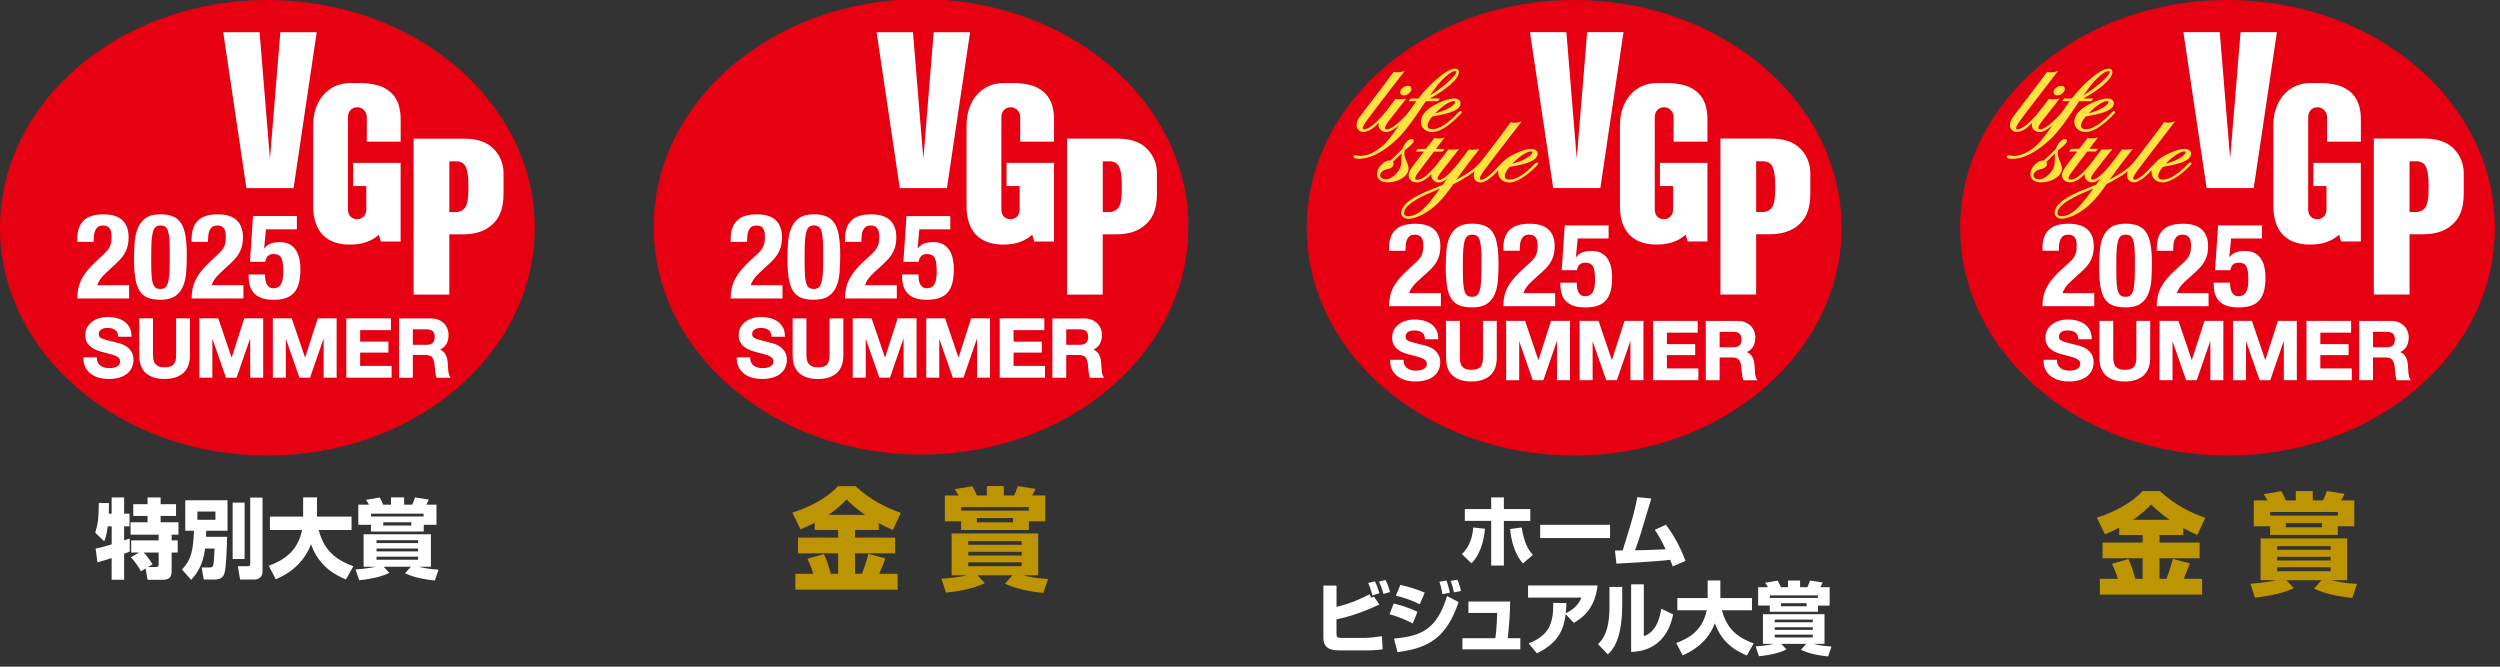<svg xmlns="http://www.w3.org/2000/svg" fill="none" viewBox="0 0 240 64" height="64" width="240">
<rect x="0" y="0" width="240" height="64" fill="#333333" stroke="none"/>
<g clip-path="url(#clip0_1124_760)">
<path fill="white" d="M9.182 52.666C9.588 52.592 10.39 52.357 10.722 52.26V50.529H10.346C10.255 51.328 10.098 51.737 10.004 51.962L9.139 51.136C9.37 50.422 9.481 49.872 9.487 48.276L10.46 48.299C10.46 48.641 10.46 48.99 10.443 49.312H10.718V47.756H11.916V49.312H12.432V50.526H11.916V51.874C11.999 51.851 12.405 51.717 12.456 51.7V52.947C12.338 52.998 12.274 53.031 11.916 53.162V55.657H10.718V53.571C10.336 53.695 9.679 53.903 9.353 53.98L9.179 52.666H9.182ZM13.358 53.041H12.593V51.878H15.229V51.328H12.536V50.137H14.166V49.53H12.794V48.4H14.166V47.759H15.42V48.4H16.899V49.53H15.42V50.137H17.134V51.328H16.477V51.878H17.06V53.041H16.477V54.648C16.477 55.221 16.443 55.661 15.605 55.661H14.166L13.985 54.571L13.529 54.846C13.361 54.504 12.898 53.823 12.563 53.498L13.361 53.041H13.358ZM14.213 54.43H14.988C15.229 54.43 15.229 54.279 15.229 54.121V53.041H13.79C14.133 53.407 14.391 53.749 14.639 54.182L14.216 54.43H14.213Z"></path>
<path fill="white" d="M19.689 52.659C19.491 54.33 18.807 55.161 18.351 55.661L17.469 54.678C18.317 53.779 18.559 52.924 18.616 50.952H17.784V48.024H21.842V50.952H19.796C19.79 51.251 19.79 51.345 19.779 51.536H21.802C21.785 52.327 21.728 54.504 21.544 55.037C21.47 55.245 21.336 55.638 20.571 55.638H19.565L19.357 54.474H20.065C20.313 54.474 20.39 54.457 20.447 54.323C20.547 54.091 20.588 52.991 20.598 52.659H19.692H19.689ZM18.951 49.108V49.899H20.682V49.108H18.951ZM22.335 48.249H23.482V53.662H22.335V48.249ZM24.022 47.77H25.203V54.846C25.203 55.604 24.555 55.638 24.421 55.638H23.049L22.835 54.356H23.774C24.005 54.356 24.022 54.299 24.022 54.031V47.77Z"></path>
<path fill="white" d="M25.797 54.312C27.162 53.812 28.567 52.991 29 50.878H25.914V49.596H29.1V47.752H30.432V49.596H33.749V50.878H30.596C31.113 52.883 32.266 53.745 33.923 54.362L33.209 55.627C32.193 55.211 30.613 54.389 29.858 52.243C29.027 54.429 27.273 55.261 26.474 55.61L25.8 54.312H25.797Z"></path>
<path fill="white" d="M34.14 54.671C35.331 54.58 35.911 54.439 36.045 54.406H34.905V51.287H41.367V54.406H40.221C40.844 54.574 41.344 54.631 42.099 54.688L41.75 55.727C40.063 55.56 39.255 55.204 38.889 55.036L39.446 54.406H36.833L37.373 54.996C36.35 55.519 34.804 55.67 34.479 55.704L34.137 54.674L34.14 54.671ZM35.612 50.378H34.398V48.45H35.421C35.354 48.315 35.331 48.275 35.139 47.983L36.454 47.759C36.562 47.95 36.686 48.191 36.786 48.45H37.534V47.752H38.798V48.45H39.563C39.614 48.349 39.704 48.185 39.845 47.752L41.166 47.96C41.116 48.084 41.076 48.175 40.918 48.45H41.901V50.378H40.677V51.025H35.612V50.378ZM40.666 49.58V49.315H35.619V49.58H40.666ZM36.146 51.86V52.135H40.137V51.86H36.146ZM36.146 52.658V52.934H40.137V52.658H36.146ZM36.146 53.44V53.732H40.137V53.44H36.146ZM36.793 50.136V50.452H39.486V50.136H36.793Z"></path>
<path fill="#E60012" d="M51.336 21.863C51.336 33.94 39.843 43.73 25.666 43.73C11.49 43.73 0 33.94 0 21.863C0 9.786 11.493 0 25.666 0C39.84 0 51.336 9.793 51.336 21.863Z"></path>
<path fill="white" d="M43.138 20.355V15.489H43.872C44.131 15.489 44.476 15.613 44.657 15.921C44.862 16.27 44.969 16.823 44.969 17.923C44.969 19.211 44.852 19.748 44.536 20.063C44.312 20.285 43.99 20.358 43.799 20.358H43.138V20.355ZM46.78 21.914C47.85 21.24 48.34 20.217 48.34 18.587V16.625C48.34 15.213 47.474 13.916 46.062 13.507C45.697 13.399 45.234 13.309 44.547 13.309H39.707V28.283H43.135V22.498H44.446C45.452 22.498 46.223 22.27 46.777 21.921L46.78 21.914Z"></path>
<path fill="white" d="M26.915 3.09L25.915 15.234L24.919 3.09H21.428L23.655 18.061H28.182L30.406 3.09H26.915Z"></path>
<path fill="white" d="M34.288 10.292C34.788 10.292 35.214 10.698 35.214 11.231V13.599H38.464V11.55C38.464 10.597 38.343 9.078 36.676 8.33C36.297 8.159 35.486 7.975 34.66 7.975H33.617C31.488 7.975 30.062 9.692 30.062 12.009V19.773C30.062 22.215 31.327 23.375 33.292 23.473C33.393 23.476 33.597 23.473 33.708 23.473C34.731 23.473 35.66 23.177 36.374 22.527L36.566 23.184H38.46V15.638H33.903V17.862H35.164V20.119C35.164 20.722 34.744 21.044 34.288 21.044C33.795 21.044 33.406 20.722 33.406 20.119V11.231C33.406 10.698 33.768 10.299 34.288 10.299V10.292Z"></path>
<path fill="white" d="M7.418 28.652C7.418 28.293 7.455 27.961 7.525 27.649C7.596 27.337 7.706 27.042 7.857 26.761C8.008 26.479 8.193 26.204 8.417 25.932C8.642 25.664 8.904 25.389 9.199 25.117L9.86 24.5C10.041 24.339 10.188 24.192 10.299 24.054C10.409 23.916 10.493 23.779 10.557 23.645C10.617 23.507 10.658 23.36 10.678 23.199C10.698 23.038 10.705 22.857 10.705 22.652C10.705 21.981 10.44 21.649 9.906 21.649C9.702 21.649 9.541 21.69 9.42 21.773C9.303 21.857 9.212 21.971 9.145 22.116C9.081 22.26 9.038 22.427 9.021 22.619C9.004 22.81 8.994 23.011 8.994 23.222H7.421V22.914C7.421 22.159 7.623 21.582 8.025 21.18C8.427 20.777 9.065 20.576 9.93 20.576C10.752 20.576 11.359 20.767 11.754 21.146C12.15 21.525 12.348 22.072 12.348 22.776C12.348 23.035 12.325 23.276 12.281 23.501C12.234 23.725 12.164 23.94 12.063 24.145C11.966 24.349 11.835 24.55 11.674 24.745C11.513 24.939 11.322 25.137 11.094 25.345L10.181 26.19C9.937 26.412 9.749 26.626 9.611 26.834C9.474 27.042 9.387 27.223 9.35 27.378H12.395V28.655H7.421L7.418 28.652Z"></path>
<path fill="white" d="M12.926 23.265C12.963 22.749 13.067 22.289 13.235 21.89C13.402 21.491 13.654 21.173 13.993 20.931C14.331 20.693 14.801 20.572 15.401 20.572C15.894 20.572 16.303 20.643 16.629 20.784C16.951 20.924 17.209 21.149 17.404 21.461C17.598 21.773 17.735 22.179 17.813 22.675C17.893 23.175 17.933 23.779 17.933 24.496C17.933 25.06 17.913 25.6 17.876 26.116C17.84 26.633 17.735 27.092 17.568 27.491C17.4 27.89 17.149 28.206 16.81 28.433C16.471 28.662 16.002 28.776 15.401 28.776C14.915 28.776 14.509 28.712 14.181 28.581C13.855 28.45 13.594 28.232 13.399 27.92C13.204 27.608 13.067 27.203 12.99 26.706C12.909 26.207 12.869 25.603 12.869 24.885C12.869 24.322 12.889 23.782 12.926 23.265ZM14.553 26.488C14.58 26.81 14.627 27.065 14.697 27.253C14.767 27.441 14.858 27.568 14.972 27.635C15.086 27.702 15.23 27.739 15.405 27.739C15.579 27.739 15.737 27.696 15.851 27.608C15.965 27.521 16.055 27.374 16.119 27.163C16.183 26.954 16.23 26.673 16.256 26.324C16.283 25.975 16.297 25.543 16.297 25.023V24.144C16.297 23.634 16.283 23.218 16.256 22.896C16.23 22.575 16.183 22.32 16.116 22.132C16.049 21.947 15.955 21.82 15.841 21.749C15.727 21.679 15.582 21.645 15.408 21.645C15.234 21.645 15.076 21.689 14.962 21.776C14.848 21.863 14.757 22.011 14.694 22.222C14.63 22.43 14.583 22.712 14.556 23.061C14.529 23.41 14.516 23.846 14.516 24.362V25.241C14.516 25.75 14.529 26.166 14.556 26.488H14.553Z"></path>
<path fill="white" d="M18.393 28.652C18.393 28.293 18.43 27.961 18.5 27.649C18.57 27.337 18.681 27.042 18.832 26.761C18.983 26.479 19.167 26.204 19.392 25.932C19.617 25.664 19.878 25.389 20.173 25.117L20.834 24.5C21.015 24.339 21.163 24.192 21.273 24.054C21.384 23.916 21.468 23.779 21.532 23.645C21.592 23.507 21.632 23.36 21.652 23.199C21.673 23.038 21.679 22.857 21.679 22.652C21.679 21.981 21.414 21.649 20.881 21.649C20.677 21.649 20.515 21.69 20.395 21.773C20.277 21.857 20.187 21.971 20.12 22.116C20.056 22.26 20.012 22.427 19.996 22.619C19.976 22.81 19.969 23.011 19.969 23.222H18.396V22.914C18.396 22.159 18.597 21.582 19 21.18C19.402 20.777 20.039 20.576 20.905 20.576C21.726 20.576 22.333 20.767 22.729 21.146C23.125 21.525 23.323 22.072 23.323 22.776C23.323 23.035 23.299 23.276 23.256 23.501C23.209 23.725 23.138 23.94 23.038 24.145C22.937 24.349 22.809 24.55 22.648 24.745C22.488 24.939 22.296 25.137 22.068 25.345L21.156 26.19C20.911 26.412 20.724 26.626 20.586 26.834C20.448 27.042 20.361 27.223 20.324 27.378H23.37V28.655H18.396L18.393 28.652Z"></path>
<path fill="white" d="M25.529 22.011L25.358 23.849H25.382C25.533 23.637 25.73 23.483 25.975 23.386C26.217 23.292 26.515 23.245 26.864 23.245C27.253 23.245 27.572 23.319 27.83 23.466C28.085 23.614 28.286 23.812 28.434 24.053C28.581 24.295 28.685 24.573 28.749 24.882C28.809 25.19 28.84 25.502 28.84 25.824C28.84 26.273 28.803 26.679 28.725 27.045C28.648 27.41 28.514 27.722 28.32 27.987C28.125 28.249 27.86 28.447 27.528 28.581C27.193 28.715 26.767 28.779 26.25 28.779C25.734 28.779 25.328 28.712 25.013 28.574C24.698 28.437 24.456 28.256 24.288 28.031C24.121 27.806 24.01 27.565 23.953 27.3C23.896 27.038 23.869 26.793 23.869 26.565V26.347H25.442C25.442 26.485 25.449 26.629 25.465 26.78C25.479 26.931 25.516 27.075 25.573 27.209C25.63 27.343 25.71 27.454 25.818 27.541C25.925 27.628 26.066 27.672 26.24 27.672C26.582 27.672 26.827 27.541 26.975 27.28C27.122 27.018 27.196 26.622 27.196 26.099C27.196 25.764 27.179 25.485 27.149 25.267C27.119 25.046 27.069 24.872 26.995 24.744C26.921 24.613 26.827 24.523 26.703 24.469C26.582 24.415 26.428 24.389 26.247 24.389C26.012 24.389 25.831 24.456 25.704 24.587C25.58 24.721 25.499 24.902 25.469 25.13H23.997L24.292 20.736H28.501V22.014H25.523L25.529 22.011Z"></path>
<path fill="white" d="M12.125 33.253C11.937 33.133 11.749 33.042 11.558 32.985C11.37 32.931 11.223 32.891 11.122 32.871C10.773 32.784 10.488 32.71 10.27 32.653C10.056 32.596 9.888 32.539 9.767 32.482C9.653 32.428 9.576 32.371 9.539 32.311C9.502 32.251 9.482 32.17 9.482 32.069C9.482 31.959 9.505 31.868 9.552 31.798C9.599 31.724 9.663 31.664 9.74 31.617C9.817 31.566 9.901 31.533 9.995 31.513C10.24 31.462 10.488 31.479 10.693 31.519C10.813 31.543 10.924 31.586 11.018 31.647C11.109 31.704 11.186 31.788 11.239 31.888C11.296 31.992 11.33 32.123 11.34 32.284V32.328H12.628V32.281C12.628 31.949 12.564 31.664 12.437 31.432C12.309 31.201 12.138 31.006 11.924 30.855C11.712 30.708 11.464 30.597 11.189 30.53C10.683 30.406 10.119 30.386 9.569 30.533C9.314 30.604 9.083 30.711 8.878 30.855C8.674 31 8.509 31.184 8.382 31.399C8.255 31.617 8.191 31.878 8.191 32.17C8.191 32.435 8.241 32.66 8.342 32.847C8.442 33.032 8.573 33.19 8.734 33.314C8.895 33.438 9.076 33.538 9.281 33.615C9.479 33.693 9.687 33.756 9.898 33.81C10.102 33.867 10.304 33.921 10.505 33.968C10.699 34.015 10.877 34.068 11.031 34.132C11.182 34.192 11.303 34.266 11.397 34.357C11.484 34.444 11.528 34.551 11.528 34.692C11.528 34.823 11.494 34.93 11.427 35.011C11.357 35.098 11.273 35.165 11.169 35.212C11.065 35.262 10.951 35.296 10.83 35.312C10.532 35.356 10.274 35.346 10.025 35.282C9.881 35.245 9.75 35.185 9.646 35.108C9.542 35.031 9.455 34.93 9.391 34.806C9.328 34.682 9.294 34.528 9.294 34.35V34.303H8.006V34.35C8 34.702 8.067 35.011 8.201 35.266C8.335 35.524 8.516 35.735 8.744 35.903C8.969 36.067 9.234 36.191 9.529 36.268C9.821 36.345 10.129 36.382 10.438 36.382C10.823 36.382 11.166 36.335 11.461 36.248C11.756 36.158 12.007 36.03 12.205 35.866C12.406 35.702 12.561 35.507 12.661 35.279C12.762 35.054 12.816 34.806 12.816 34.544C12.816 34.222 12.745 33.954 12.608 33.746C12.47 33.542 12.306 33.374 12.118 33.25L12.125 33.253Z"></path>
<path fill="white" d="M16.91 34.091C16.91 34.496 16.83 34.795 16.672 34.983C16.514 35.167 16.219 35.261 15.797 35.261C15.555 35.261 15.357 35.228 15.216 35.16C15.076 35.093 14.965 35.006 14.884 34.899C14.807 34.792 14.754 34.667 14.73 34.53C14.703 34.386 14.69 34.238 14.69 34.091V30.562H13.365V34.091C13.365 34.865 13.58 35.446 14.006 35.821C14.428 36.194 15.032 36.381 15.797 36.381C16.561 36.381 17.155 36.19 17.584 35.818C18.017 35.442 18.235 34.862 18.235 34.091V30.562H16.907V34.091H16.91Z"></path>
<path fill="white" d="M22.238 34.332L20.963 30.596L20.953 30.562H19.139V36.257H20.386V32.514L21.694 36.257H22.71L24.018 32.481V36.257H25.266V30.562H23.448L22.238 34.332Z"></path>
<path fill="white" d="M29.289 34.332L28.018 30.596L28.008 30.562H26.193V36.257H27.441V32.518L28.746 36.257H29.765L31.07 32.481V36.257H32.317V30.562H30.503L29.289 34.332Z"></path>
<path fill="white" d="M34.574 33.849H37.287V32.796H34.574V31.693H37.529V30.562H33.246V36.257H37.593V35.127H34.574V33.849Z"></path>
<path fill="white" d="M43.213 36.181C43.16 36.107 43.119 36.016 43.093 35.912C43.066 35.802 43.042 35.684 43.032 35.563C43.019 35.44 43.009 35.315 43.005 35.198C42.999 35.077 42.995 34.973 42.989 34.883C42.978 34.742 42.958 34.598 42.928 34.453C42.898 34.309 42.851 34.175 42.787 34.051C42.724 33.93 42.636 33.823 42.532 33.732C42.452 33.662 42.351 33.605 42.241 33.561C42.516 33.434 42.717 33.256 42.848 33.035C42.989 32.787 43.062 32.492 43.062 32.156C43.062 31.938 43.022 31.73 42.945 31.539C42.868 31.348 42.754 31.177 42.606 31.033C42.459 30.888 42.278 30.771 42.073 30.691C41.868 30.607 41.634 30.566 41.375 30.566H38.307V36.261H39.631V34.075H40.815C41.11 34.075 41.322 34.138 41.449 34.266C41.577 34.393 41.66 34.601 41.701 34.883C41.731 35.104 41.754 35.342 41.771 35.584C41.788 35.835 41.831 36.053 41.898 36.234L41.912 36.264H43.27L43.213 36.187V36.181ZM39.631 31.616H40.933C41.201 31.616 41.406 31.673 41.536 31.787C41.667 31.901 41.731 32.086 41.731 32.344C41.731 32.602 41.664 32.803 41.536 32.921C41.406 33.038 41.201 33.099 40.933 33.099H39.631V31.616Z"></path>
</g>
<g clip-path="url(#clip1_1124_760)">
<path fill="#BD9401" d="M78.214 50.186C77.745 50.421 77.359 50.602 76.846 50.817L76.064 49.214C77.614 48.731 79.391 47.845 80.451 46.668H82.118C83.681 48.1 85.251 48.808 86.481 49.234L85.71 50.88C85.304 50.699 84.855 50.495 84.362 50.216V50.88H82.085V51.608H85.935V53.117H82.085V55.086H82.749C83.091 54.187 83.272 53.536 83.369 53.171L84.996 53.61C84.868 53.962 84.751 54.294 84.409 55.086H86.173V56.605H76.353V55.086H78.073C77.933 54.616 77.829 54.315 77.517 53.641L79.09 53.191C79.475 53.983 79.7 54.871 79.764 55.086H80.458V53.117H76.608V51.608H80.458V50.88H78.211V50.186H78.214ZM83.047 49.425C82.182 48.838 81.591 48.271 81.273 47.949C80.857 48.389 80.331 48.902 79.529 49.425H83.047Z"></path>
<path fill="#BD9401" d="M90.375 55.565C91.904 55.448 92.652 55.267 92.823 55.223H91.358V51.212H99.668V55.223H98.193C98.994 55.438 99.638 55.511 100.611 55.585L100.161 56.923C97.991 56.709 96.952 56.249 96.482 56.035L97.2 55.223H93.843L94.537 55.981C93.222 56.655 91.234 56.846 90.814 56.89L90.375 55.565ZM92.266 50.045H90.704V47.563H92.018C91.934 47.392 91.901 47.338 91.656 46.962L93.347 46.674C93.487 46.919 93.645 47.231 93.776 47.563H94.738V46.664H96.365V47.563H97.347C97.411 47.435 97.529 47.221 97.71 46.664L99.41 46.932C99.346 47.093 99.293 47.211 99.088 47.563H100.349V50.045H98.776V50.88H92.263V50.045H92.266ZM98.769 49.018V48.676H92.277V49.018H98.769ZM92.951 51.95V52.302H98.085V51.95H92.951ZM92.951 52.976V53.328H98.085V52.976H92.951ZM92.951 53.982V54.358H98.085V53.982H92.951ZM93.786 49.736V50.142H97.25V49.736H93.786Z"></path>
<path fill="#E60012" d="M114.088 21.775C114.088 33.849 102.595 43.639 88.418 43.639C74.242 43.639 62.752 33.849 62.752 21.775C62.752 9.702 74.245 -0.088 88.418 -0.088C102.592 -0.088 114.088 9.702 114.088 21.775Z"></path>
<path fill="white" d="M105.865 20.353V15.487H106.599C106.857 15.487 107.203 15.611 107.384 15.919C107.588 16.268 107.696 16.821 107.696 17.921C107.696 19.209 107.578 19.746 107.263 20.061C107.038 20.282 106.716 20.356 106.525 20.356H105.865V20.353ZM109.507 21.913C110.577 21.238 111.066 20.215 111.066 18.585V16.623C111.066 15.212 110.201 13.914 108.789 13.505C108.423 13.397 107.961 13.307 107.273 13.307H102.434V28.281H105.861V22.496H107.172C108.179 22.496 108.95 22.268 109.503 21.919L109.507 21.913Z"></path>
<path fill="white" d="M89.639 3.088L88.64 15.232L87.644 3.088H84.152L86.379 18.059H90.907L93.13 3.088H89.639Z"></path>
<path fill="white" d="M97.013 10.292C97.513 10.292 97.939 10.698 97.939 11.231V13.599H101.188V11.55C101.188 10.597 101.068 9.078 99.401 8.33C99.022 8.159 98.21 7.975 97.385 7.975H96.342C94.213 7.975 92.787 9.692 92.787 12.009V19.773C92.787 22.215 94.052 23.375 96.017 23.473C96.117 23.476 96.322 23.473 96.433 23.473C97.456 23.473 98.385 23.177 99.099 22.527L99.29 23.184H101.185V15.638H96.627V17.862H97.888V20.119C97.888 20.722 97.469 21.044 97.013 21.044C96.52 21.044 96.131 20.722 96.131 20.119V11.231C96.131 10.698 96.493 10.299 97.013 10.299V10.292Z"></path>
<path fill="white" d="M70.143 28.652C70.143 28.293 70.18 27.961 70.25 27.649C70.32 27.337 70.431 27.042 70.582 26.761C70.733 26.479 70.917 26.204 71.142 25.932C71.367 25.664 71.628 25.389 71.923 25.117L72.584 24.5C72.765 24.339 72.913 24.192 73.023 24.054C73.134 23.916 73.218 23.779 73.282 23.645C73.342 23.507 73.382 23.36 73.403 23.199C73.423 23.038 73.429 22.857 73.429 22.652C73.429 21.981 73.164 21.649 72.631 21.649C72.427 21.649 72.266 21.69 72.145 21.773C72.027 21.857 71.937 21.971 71.87 22.116C71.806 22.26 71.763 22.427 71.746 22.619C71.729 22.81 71.719 23.011 71.719 23.222H70.146V22.914C70.146 22.159 70.347 21.582 70.75 21.18C71.152 20.777 71.789 20.576 72.655 20.576C73.476 20.576 74.083 20.767 74.479 21.146C74.875 21.525 75.073 22.072 75.073 22.776C75.073 23.035 75.049 23.276 75.006 23.501C74.959 23.725 74.888 23.94 74.788 24.145C74.69 24.349 74.559 24.55 74.398 24.745C74.238 24.939 74.046 25.137 73.818 25.345L72.906 26.19C72.661 26.412 72.474 26.626 72.336 26.834C72.198 27.042 72.111 27.223 72.074 27.378H75.12V28.655H70.146L70.143 28.652Z"></path>
<path fill="white" d="M75.653 23.265C75.69 22.749 75.794 22.289 75.961 21.89C76.129 21.491 76.38 21.173 76.719 20.931C77.058 20.693 77.528 20.572 78.128 20.572C78.621 20.572 79.03 20.643 79.355 20.784C79.677 20.924 79.936 21.149 80.13 21.461C80.325 21.773 80.462 22.179 80.539 22.675C80.62 23.175 80.66 23.779 80.66 24.496C80.66 25.06 80.64 25.6 80.603 26.116C80.566 26.633 80.462 27.092 80.294 27.491C80.127 27.89 79.875 28.206 79.536 28.433C79.198 28.662 78.728 28.776 78.128 28.776C77.641 28.776 77.236 28.712 76.907 28.581C76.582 28.45 76.32 28.232 76.126 27.92C75.931 27.608 75.794 27.203 75.716 26.706C75.636 26.21 75.596 25.603 75.596 24.885C75.596 24.322 75.616 23.782 75.653 23.265ZM77.279 26.488C77.306 26.81 77.353 27.065 77.424 27.253C77.491 27.441 77.585 27.568 77.698 27.635C77.813 27.702 77.957 27.739 78.131 27.739C78.306 27.739 78.463 27.696 78.577 27.608C78.691 27.521 78.782 27.374 78.846 27.163C78.909 26.954 78.956 26.673 78.983 26.324C79.01 25.975 79.023 25.543 79.023 25.023V24.144C79.023 23.634 79.01 23.218 78.983 22.893C78.956 22.571 78.909 22.316 78.842 22.128C78.775 21.941 78.681 21.813 78.567 21.746C78.453 21.679 78.309 21.642 78.135 21.642C77.96 21.642 77.802 21.686 77.689 21.773C77.574 21.86 77.484 22.008 77.42 22.219C77.356 22.427 77.309 22.709 77.283 23.057C77.256 23.406 77.242 23.842 77.242 24.359V25.237C77.242 25.747 77.256 26.163 77.283 26.488H77.279Z"></path>
<path fill="white" d="M81.117 28.652C81.117 28.293 81.154 27.961 81.225 27.649C81.295 27.337 81.406 27.042 81.556 26.761C81.707 26.479 81.892 26.204 82.117 25.932C82.341 25.664 82.603 25.389 82.898 25.117L83.559 24.5C83.74 24.339 83.887 24.192 83.998 24.054C84.109 23.916 84.193 23.779 84.256 23.645C84.317 23.507 84.357 23.36 84.377 23.199C84.397 23.038 84.404 22.857 84.404 22.652C84.404 21.981 84.139 21.649 83.606 21.649C83.401 21.649 83.24 21.69 83.119 21.773C83.002 21.857 82.912 21.971 82.844 22.116C82.781 22.26 82.737 22.427 82.72 22.619C82.7 22.81 82.694 23.011 82.694 23.222H81.121V22.914C81.121 22.159 81.322 21.582 81.724 21.18C82.127 20.777 82.764 20.576 83.629 20.576C84.451 20.576 85.058 20.767 85.454 21.146C85.849 21.525 86.047 22.072 86.047 22.776C86.047 23.035 86.024 23.276 85.98 23.501C85.933 23.725 85.863 23.94 85.762 24.145C85.662 24.349 85.534 24.55 85.373 24.745C85.212 24.939 85.021 25.137 84.793 25.345L83.881 26.19C83.636 26.412 83.448 26.626 83.311 26.834C83.173 27.042 83.086 27.223 83.049 27.378H86.094V28.655H81.121L81.117 28.652Z"></path>
<path fill="white" d="M88.258 22.011L88.087 23.849H88.11C88.261 23.638 88.459 23.484 88.704 23.386C88.945 23.293 89.244 23.242 89.593 23.242C89.982 23.242 90.3 23.316 90.558 23.463C90.813 23.611 91.015 23.809 91.162 24.05C91.31 24.295 91.414 24.57 91.477 24.879C91.538 25.187 91.568 25.499 91.568 25.821C91.568 26.271 91.531 26.676 91.454 27.042C91.377 27.408 91.243 27.72 91.048 27.984C90.854 28.246 90.589 28.444 90.257 28.578C89.921 28.712 89.495 28.779 88.979 28.779C88.462 28.779 88.057 28.712 87.741 28.575C87.426 28.437 87.185 28.256 87.017 28.031C86.849 27.807 86.739 27.565 86.681 27.3C86.624 27.039 86.598 26.794 86.598 26.566V26.348H88.171C88.171 26.485 88.177 26.63 88.194 26.78C88.207 26.931 88.244 27.076 88.301 27.21C88.358 27.344 88.439 27.454 88.546 27.542C88.653 27.629 88.794 27.672 88.969 27.672C89.311 27.672 89.556 27.542 89.703 27.28C89.851 27.018 89.925 26.623 89.925 26.1C89.925 25.764 89.908 25.486 89.878 25.268C89.847 25.05 89.797 24.872 89.723 24.745C89.65 24.614 89.556 24.523 89.432 24.47C89.311 24.416 89.157 24.389 88.975 24.389C88.741 24.389 88.56 24.456 88.432 24.59C88.308 24.724 88.228 24.906 88.197 25.134H86.725L87.02 20.74H91.229V22.018H88.251L88.258 22.011Z"></path>
<path fill="white" d="M74.851 33.253C74.663 33.133 74.475 33.042 74.284 32.985C74.096 32.931 73.949 32.891 73.848 32.871C73.499 32.784 73.214 32.71 72.996 32.653C72.781 32.596 72.614 32.539 72.493 32.482C72.379 32.428 72.302 32.371 72.265 32.311C72.228 32.251 72.208 32.17 72.208 32.069C72.208 31.959 72.231 31.868 72.278 31.798C72.325 31.724 72.389 31.664 72.463 31.617C72.54 31.566 72.624 31.533 72.718 31.513C72.963 31.462 73.211 31.479 73.415 31.519C73.536 31.543 73.647 31.586 73.741 31.647C73.831 31.704 73.908 31.788 73.962 31.888C74.019 31.992 74.053 32.123 74.063 32.284V32.328H75.35V32.281C75.35 31.949 75.287 31.664 75.159 31.432C75.035 31.201 74.861 31.006 74.646 30.855C74.435 30.708 74.187 30.597 73.912 30.53C73.405 30.406 72.842 30.386 72.292 30.533C72.037 30.604 71.805 30.711 71.601 30.855C71.396 31 71.232 31.184 71.105 31.399C70.977 31.617 70.913 31.878 70.913 32.17C70.913 32.432 70.964 32.66 71.064 32.847C71.165 33.032 71.296 33.19 71.457 33.314C71.618 33.438 71.799 33.538 72.003 33.615C72.205 33.693 72.409 33.756 72.621 33.81C72.825 33.867 73.03 33.921 73.228 33.968C73.422 34.015 73.6 34.068 73.754 34.132C73.905 34.192 74.026 34.266 74.12 34.357C74.207 34.444 74.25 34.551 74.25 34.692C74.25 34.823 74.217 34.93 74.15 35.011C74.083 35.094 73.996 35.165 73.892 35.212C73.788 35.262 73.674 35.296 73.553 35.312C73.254 35.356 72.996 35.346 72.748 35.282C72.604 35.245 72.473 35.185 72.369 35.108C72.265 35.031 72.178 34.93 72.114 34.806C72.05 34.682 72.017 34.528 72.017 34.35V34.303H70.729V34.35C70.722 34.702 70.789 35.011 70.924 35.266C71.058 35.52 71.239 35.735 71.467 35.903C71.692 36.067 71.957 36.191 72.252 36.268C72.543 36.345 72.852 36.382 73.16 36.382C73.546 36.382 73.888 36.335 74.183 36.248C74.478 36.158 74.73 36.03 74.928 35.866C75.129 35.702 75.283 35.507 75.384 35.279C75.485 35.054 75.538 34.806 75.538 34.544C75.538 34.222 75.468 33.954 75.33 33.746C75.193 33.542 75.028 33.374 74.841 33.25L74.851 33.253Z"></path>
<path fill="white" d="M79.637 34.095C79.637 34.5 79.556 34.799 79.399 34.987C79.241 35.171 78.946 35.265 78.527 35.265C78.285 35.265 78.087 35.231 77.946 35.164C77.806 35.097 77.695 35.01 77.614 34.903C77.534 34.795 77.484 34.671 77.457 34.534C77.43 34.39 77.416 34.242 77.416 34.095V30.566H76.092V34.095C76.092 34.869 76.306 35.45 76.732 35.825C77.155 36.197 77.759 36.385 78.523 36.385C79.288 36.385 79.882 36.194 80.311 35.822C80.743 35.446 80.962 34.866 80.962 34.095V30.566H79.633V34.095H79.637Z"></path>
<path fill="white" d="M84.962 34.336L83.678 30.562H81.863V36.257H83.111V32.518L84.419 36.257H85.435L86.743 32.481V36.257H87.991V30.562H86.173L84.962 34.336Z"></path>
<path fill="white" d="M92.016 34.336L90.734 30.562H88.92V36.257H90.168V32.518L91.472 36.257H92.492L93.796 32.481V36.257H95.044V30.562H93.23L92.016 34.336Z"></path>
<path fill="white" d="M97.301 33.849H100.014V32.8H97.301V31.693H100.255V30.562H95.973V36.257H100.319V35.127H97.301V33.849Z"></path>
<path fill="white" d="M105.941 36.185C105.888 36.111 105.847 36.02 105.82 35.916C105.794 35.806 105.77 35.688 105.76 35.568C105.747 35.443 105.737 35.319 105.733 35.202C105.727 35.081 105.723 34.977 105.716 34.887C105.706 34.746 105.686 34.602 105.656 34.457C105.626 34.313 105.579 34.179 105.515 34.055C105.452 33.934 105.364 33.827 105.26 33.736C105.18 33.666 105.083 33.609 104.969 33.565C105.24 33.438 105.445 33.26 105.572 33.039C105.713 32.791 105.787 32.495 105.787 32.16C105.787 31.942 105.747 31.734 105.67 31.543C105.592 31.352 105.478 31.181 105.331 31.037C105.183 30.892 105.005 30.775 104.798 30.694C104.593 30.611 104.358 30.57 104.1 30.57H101.031V36.265H102.359V34.078H103.543C103.838 34.078 104.05 34.142 104.177 34.27C104.305 34.397 104.388 34.605 104.429 34.887C104.459 35.108 104.482 35.346 104.499 35.588C104.516 35.839 104.559 36.057 104.627 36.238L104.637 36.268H105.995L105.938 36.191L105.941 36.185ZM102.359 31.617H103.661C103.929 31.617 104.134 31.674 104.264 31.788C104.395 31.902 104.459 32.086 104.459 32.344C104.459 32.603 104.392 32.804 104.264 32.921C104.134 33.039 103.929 33.099 103.661 33.099H102.359V31.617Z"></path>
</g>
<g clip-path="url(#clip2_1124_760)">
<path fill="#E60012" d="M176.788 21.863C176.788 33.94 165.294 43.73 151.118 43.73C136.941 43.73 125.451 33.94 125.451 21.863C125.451 9.786 136.945 0 151.118 0C165.291 0 176.788 9.79 176.788 21.863Z"></path>
<path fill="white" d="M168.59 20.35V15.484H169.324C169.582 15.484 169.928 15.608 170.109 15.917C170.314 16.265 170.421 16.819 170.421 17.919C170.421 19.203 170.303 19.743 169.988 20.059C169.764 20.28 169.442 20.354 169.25 20.354H168.59V20.35ZM172.232 21.91C173.302 21.236 173.791 20.213 173.791 18.583V16.621C173.791 15.209 172.926 13.911 171.514 13.499C171.149 13.391 170.689 13.301 170.002 13.301H165.162V28.272H168.59V22.487H169.901C170.907 22.487 171.675 22.259 172.232 21.907V21.91Z"></path>
<path fill="white" d="M152.367 3.086L151.368 15.23L150.372 3.086H146.877L149.107 18.057H153.631L155.858 3.086H152.367Z"></path>
<path fill="white" d="M159.739 10.293C160.239 10.293 160.665 10.699 160.665 11.232V13.6H163.915V11.551C163.915 10.599 163.794 9.079 162.127 8.332C161.748 8.16 160.937 7.973 160.112 7.973H159.069C156.939 7.973 155.514 9.69 155.514 12.007V19.771C155.514 22.213 156.778 23.373 158.743 23.471C158.844 23.474 159.049 23.471 159.159 23.471C160.182 23.471 161.111 23.175 161.825 22.525L162.017 23.182H163.912V15.636H159.354V17.86H160.615V20.117C160.615 20.72 160.196 21.042 159.739 21.042C159.246 21.042 158.857 20.72 158.857 20.117V11.229C158.857 10.696 159.22 10.297 159.739 10.297V10.293Z"></path>
<path fill="white" d="M133.348 29.39C133.348 29.041 133.385 28.713 133.455 28.407C133.529 28.102 133.636 27.811 133.787 27.535C133.935 27.26 134.122 26.989 134.347 26.724C134.572 26.459 134.833 26.194 135.129 25.926L135.789 25.322C135.97 25.164 136.118 25.02 136.229 24.886C136.339 24.752 136.423 24.618 136.487 24.483C136.547 24.349 136.587 24.205 136.608 24.047C136.628 23.89 136.634 23.712 136.634 23.511C136.634 22.854 136.369 22.528 135.836 22.528C135.632 22.528 135.471 22.569 135.35 22.652C135.229 22.736 135.142 22.847 135.075 22.988C135.011 23.129 134.968 23.293 134.951 23.481C134.934 23.669 134.924 23.863 134.924 24.074H133.351V23.773C133.351 23.035 133.552 22.468 133.955 22.072C134.357 21.676 134.994 21.479 135.86 21.479C136.681 21.479 137.288 21.666 137.684 22.039C138.08 22.411 138.278 22.944 138.278 23.638C138.278 23.893 138.254 24.128 138.211 24.349C138.164 24.571 138.093 24.779 137.993 24.98C137.892 25.181 137.765 25.376 137.604 25.567C137.443 25.758 137.251 25.953 137.023 26.154L136.111 26.982C135.866 27.2 135.679 27.408 135.541 27.613C135.404 27.817 135.316 27.995 135.279 28.142H138.325V29.393H133.351L133.348 29.39Z"></path>
<path fill="white" d="M138.85 24.11C138.887 23.604 138.991 23.154 139.159 22.762C139.326 22.369 139.578 22.058 139.916 21.823C140.255 21.588 140.725 21.471 141.325 21.471C141.818 21.471 142.227 21.541 142.553 21.679C142.875 21.816 143.133 22.038 143.327 22.343C143.522 22.648 143.659 23.047 143.736 23.533C143.817 24.023 143.857 24.617 143.857 25.317C143.857 25.871 143.837 26.397 143.8 26.904C143.763 27.41 143.659 27.86 143.492 28.252C143.324 28.645 143.072 28.95 142.734 29.174C142.395 29.399 141.925 29.51 141.325 29.51C140.839 29.51 140.433 29.446 140.104 29.319C139.776 29.191 139.517 28.977 139.323 28.671C139.128 28.366 138.991 27.97 138.914 27.481C138.837 26.991 138.793 26.397 138.793 25.697C138.793 25.146 138.813 24.617 138.85 24.11ZM140.477 27.269C140.503 27.585 140.55 27.836 140.617 28.017C140.685 28.198 140.778 28.326 140.892 28.393C141.006 28.46 141.151 28.494 141.325 28.494C141.499 28.494 141.657 28.45 141.771 28.366C141.885 28.279 141.976 28.135 142.039 27.93C142.103 27.726 142.15 27.451 142.177 27.108C142.204 26.766 142.217 26.34 142.217 25.834V24.972C142.217 24.472 142.204 24.063 142.177 23.748C142.15 23.433 142.103 23.181 142.036 23C141.969 22.819 141.875 22.692 141.761 22.624C141.647 22.557 141.503 22.524 141.328 22.524C141.154 22.524 140.996 22.567 140.882 22.651C140.768 22.735 140.678 22.883 140.614 23.087C140.55 23.292 140.503 23.567 140.477 23.909C140.45 24.251 140.436 24.677 140.436 25.183V26.045C140.436 26.545 140.45 26.954 140.477 27.269Z"></path>
<path fill="white" d="M144.32 29.388C144.32 29.039 144.357 28.711 144.428 28.405C144.498 28.1 144.609 27.808 144.76 27.534C144.907 27.259 145.095 26.987 145.32 26.722C145.544 26.457 145.806 26.192 146.101 25.924L146.762 25.32C146.943 25.162 147.091 25.018 147.201 24.884C147.312 24.75 147.396 24.616 147.459 24.482C147.523 24.347 147.56 24.203 147.58 24.046C147.6 23.888 147.607 23.71 147.607 23.509C147.607 22.852 147.342 22.526 146.809 22.526C146.604 22.526 146.443 22.567 146.323 22.65C146.202 22.734 146.115 22.845 146.048 22.986C145.984 23.127 145.94 23.291 145.923 23.479C145.903 23.667 145.897 23.861 145.897 24.072H144.324V23.771C144.324 23.033 144.525 22.466 144.927 22.07C145.33 21.674 145.967 21.477 146.832 21.477C147.654 21.477 148.261 21.664 148.657 22.037C149.053 22.409 149.25 22.942 149.25 23.636C149.25 23.891 149.227 24.126 149.183 24.347C149.136 24.569 149.066 24.777 148.965 24.978C148.868 25.179 148.737 25.374 148.576 25.565C148.415 25.756 148.224 25.951 147.993 26.152L147.08 26.98C146.836 27.198 146.648 27.406 146.51 27.611C146.373 27.815 146.286 27.993 146.249 28.14H149.294V29.392H144.32V29.388Z"></path>
<path fill="white" d="M151.458 22.883L151.287 24.684H151.311C151.462 24.476 151.66 24.325 151.904 24.231C152.149 24.137 152.444 24.09 152.793 24.09C153.182 24.09 153.501 24.164 153.756 24.308C154.011 24.453 154.212 24.647 154.359 24.885C154.507 25.123 154.611 25.395 154.675 25.697C154.735 25.999 154.765 26.307 154.765 26.619C154.765 27.058 154.728 27.457 154.651 27.816C154.574 28.175 154.44 28.48 154.245 28.739C154.051 28.997 153.786 29.188 153.454 29.319C153.119 29.45 152.693 29.513 152.176 29.513C151.66 29.513 151.254 29.446 150.939 29.312C150.623 29.178 150.382 29 150.214 28.782C150.046 28.561 149.936 28.323 149.879 28.068C149.822 27.81 149.795 27.572 149.795 27.347V27.136H151.368C151.368 27.27 151.375 27.41 151.391 27.561C151.405 27.709 151.442 27.85 151.499 27.981C151.556 28.111 151.636 28.219 151.743 28.306C151.851 28.393 151.992 28.433 152.166 28.433C152.508 28.433 152.753 28.306 152.901 28.048C153.048 27.79 153.122 27.404 153.122 26.891C153.122 26.562 153.105 26.29 153.075 26.076C153.045 25.861 152.994 25.687 152.921 25.563C152.847 25.435 152.753 25.348 152.629 25.294C152.508 25.241 152.354 25.217 152.173 25.217C151.938 25.217 151.757 25.281 151.629 25.412C151.502 25.543 151.425 25.72 151.395 25.942H149.922L150.217 21.639H154.427V22.89H151.448L151.458 22.883Z"></path>
<path fill="white" d="M137.575 33.493C137.388 33.373 137.2 33.282 137.009 33.225C136.821 33.172 136.673 33.131 136.573 33.111C136.224 33.024 135.939 32.95 135.721 32.893C135.509 32.836 135.338 32.779 135.218 32.722C135.104 32.669 135.027 32.611 134.99 32.551C134.953 32.491 134.933 32.41 134.933 32.31C134.933 32.199 134.956 32.108 135.003 32.038C135.05 31.964 135.114 31.904 135.187 31.857C135.265 31.806 135.348 31.773 135.442 31.753C135.687 31.703 135.935 31.719 136.14 31.76C136.261 31.783 136.371 31.827 136.465 31.887C136.556 31.944 136.633 32.028 136.69 32.129C136.747 32.233 136.781 32.363 136.791 32.524V32.568H138.078V32.521C138.078 32.189 138.015 31.904 137.887 31.672C137.76 31.441 137.589 31.247 137.374 31.096C137.163 30.948 136.915 30.837 136.64 30.77C136.133 30.646 135.57 30.626 135.02 30.774C134.765 30.844 134.534 30.951 134.329 31.096C134.124 31.24 133.96 31.424 133.833 31.639C133.705 31.857 133.641 32.118 133.641 32.41C133.641 32.672 133.692 32.9 133.792 33.088C133.893 33.272 134.024 33.43 134.185 33.554C134.346 33.678 134.527 33.779 134.728 33.856C134.929 33.933 135.137 33.997 135.345 34.05C135.55 34.107 135.751 34.161 135.952 34.208C136.147 34.255 136.324 34.309 136.479 34.372C136.63 34.432 136.75 34.506 136.844 34.597C136.931 34.684 136.975 34.791 136.975 34.932C136.975 35.063 136.942 35.17 136.874 35.251C136.804 35.338 136.72 35.405 136.616 35.452C136.512 35.502 136.398 35.536 136.277 35.553C135.979 35.596 135.721 35.586 135.473 35.523C135.328 35.486 135.198 35.425 135.094 35.348C134.986 35.271 134.902 35.17 134.839 35.046C134.775 34.922 134.741 34.768 134.741 34.59V34.543H133.454V34.59C133.447 34.942 133.514 35.251 133.648 35.506C133.782 35.761 133.963 35.975 134.191 36.143C134.416 36.307 134.681 36.431 134.976 36.508C135.268 36.586 135.577 36.623 135.885 36.623C136.271 36.623 136.613 36.576 136.908 36.488C137.203 36.398 137.455 36.27 137.653 36.106C137.854 35.942 138.008 35.747 138.109 35.519C138.209 35.294 138.263 35.046 138.263 34.785C138.263 34.463 138.192 34.194 138.055 33.986C137.917 33.782 137.753 33.614 137.565 33.49L137.575 33.493Z"></path>
<path fill="white" d="M142.365 34.333C142.365 34.739 142.285 35.037 142.127 35.225C141.97 35.409 141.674 35.503 141.252 35.503C141.01 35.503 140.816 35.47 140.672 35.403C140.531 35.336 140.42 35.248 140.34 35.141C140.262 35.034 140.209 34.91 140.185 34.772C140.158 34.628 140.145 34.48 140.145 34.333V30.805H138.82V34.333C138.82 35.108 139.035 35.688 139.461 36.063C139.883 36.436 140.487 36.623 141.252 36.623C142.016 36.623 142.61 36.432 143.039 36.06C143.472 35.684 143.69 35.104 143.69 34.333V30.805H142.362V34.333H142.365Z"></path>
<path fill="white" d="M147.689 34.574L146.418 30.835L146.404 30.805H144.59V36.499H145.841V32.757L147.145 36.499H148.162L149.47 32.72V36.499H150.717V30.805H148.903L147.689 34.574Z"></path>
<path fill="white" d="M154.74 34.574L153.469 30.835L153.459 30.805H151.645V36.499H152.892V32.757L154.2 36.499H155.216L156.521 32.72V36.499H157.772V30.805H155.954L154.74 34.574Z"></path>
<path fill="white" d="M160.025 34.091H162.739V33.038H160.025V31.935H162.98V30.805H158.697V36.499H163.044V35.369H160.025V34.091Z"></path>
<path fill="white" d="M168.666 36.421C168.612 36.347 168.572 36.257 168.545 36.153C168.518 36.042 168.495 35.925 168.485 35.804C168.471 35.68 168.461 35.556 168.458 35.438C168.451 35.318 168.448 35.214 168.441 35.123C168.431 34.982 168.411 34.838 168.381 34.694C168.351 34.55 168.304 34.415 168.24 34.291C168.176 34.17 168.089 34.063 167.985 33.973C167.904 33.902 167.804 33.845 167.69 33.802C167.965 33.674 168.166 33.496 168.297 33.275C168.438 33.027 168.512 32.732 168.512 32.396C168.512 32.178 168.471 31.97 168.394 31.779C168.317 31.588 168.203 31.417 168.055 31.273C167.908 31.129 167.727 31.011 167.522 30.931C167.318 30.847 167.083 30.807 166.825 30.807H163.756V36.501H165.084V34.315H166.268C166.563 34.315 166.774 34.378 166.902 34.506C167.029 34.633 167.113 34.841 167.153 35.123C167.183 35.344 167.207 35.582 167.224 35.824C167.24 36.075 167.284 36.293 167.351 36.474L167.365 36.505H168.723L168.666 36.428V36.421ZM165.084 31.853H166.385C166.654 31.853 166.858 31.91 166.989 32.024C167.12 32.138 167.183 32.323 167.183 32.581C167.183 32.839 167.116 33.04 166.989 33.158C166.858 33.275 166.654 33.335 166.385 33.335H165.084V31.853Z"></path>
<path stroke-miterlimit="10" stroke-width="0.07" stroke="#FFE33F" fill="#FFE33F" d="M134.771 9.123C134.932 9.123 135.086 9.062 135.227 8.945C135.371 8.824 135.448 8.694 135.458 8.553C135.465 8.445 135.435 8.268 135.15 8.268C134.992 8.268 134.838 8.328 134.69 8.445C134.539 8.566 134.459 8.694 134.452 8.828C134.445 8.938 134.479 9.123 134.774 9.123H134.771Z"></path>
<path fill="#FFE33F" d="M134.536 12.922C135.023 12.389 135.626 11.58 136.334 10.524L136.881 9.712H138.044L138.246 9.454H137.266C138.021 9.041 138.655 8.619 139.151 8.196C139.741 7.693 140.037 7.277 140.06 6.932C140.067 6.828 140.04 6.747 139.986 6.687C139.926 6.62 139.829 6.59 139.705 6.59C139.322 6.59 138.789 6.875 138.075 7.462C137.394 8.022 136.75 8.693 136.163 9.457H135.418L135.237 9.716H135.965L135.335 10.601C135.241 10.732 135.16 10.836 135.063 10.957C134.811 11.258 134.546 11.523 134.228 11.795C133.785 12.174 133.366 12.419 133.161 12.419C133.077 12.419 133.02 12.402 132.99 12.372C132.97 12.348 132.96 12.318 132.963 12.268C132.974 12.13 133.088 11.916 133.299 11.647L134.942 9.545L134.996 9.477L134.788 9.501C134.583 9.524 134.426 9.538 134.315 9.538C134.245 9.538 134.147 9.524 134.023 9.501L133.966 9.491L133.212 10.487C133.175 10.53 133.141 10.578 133.108 10.618C132.97 10.789 132.843 10.953 132.695 11.121C132.41 11.439 132.122 11.725 131.887 11.926C131.461 12.288 131.126 12.415 130.968 12.415C130.911 12.415 130.874 12.405 130.854 12.382C130.834 12.358 130.824 12.322 130.827 12.264C130.83 12.194 130.901 11.993 131.307 11.436C131.625 10.997 132.732 9.555 134.691 7.022L134.862 6.801L134.597 6.882C134.469 6.922 134.325 6.942 134.174 6.942C134.084 6.942 133.98 6.929 133.859 6.902L133.799 6.888L133.762 6.939C133.181 7.74 132.47 8.683 131.652 9.739C130.965 10.628 130.569 11.151 130.445 11.342C130.317 11.54 130.247 11.748 130.233 11.959C130.22 12.164 130.277 12.335 130.405 12.466C130.529 12.6 130.7 12.667 130.904 12.667C131.156 12.667 131.588 12.519 132.048 12.1C132.165 11.993 132.266 11.892 132.37 11.792C132.353 11.845 132.34 11.902 132.336 11.946C132.323 12.15 132.39 12.325 132.534 12.462C132.675 12.597 132.863 12.667 133.084 12.667C133.423 12.667 133.842 12.442 134.332 12.006C133.815 12.727 133.463 13.2 133.289 13.411C133.007 13.76 132.678 14.069 132.316 14.327C131.729 14.746 131.149 14.961 130.602 14.961C130.478 14.961 130.341 14.944 130.21 14.911C130.183 14.897 130.15 14.894 130.099 14.894C129.985 14.894 129.938 14.971 129.932 15.035C129.932 15.075 129.942 15.112 129.969 15.139C130.036 15.209 130.19 15.239 130.482 15.239C131.203 15.239 132.004 14.944 132.87 14.364C133.493 13.941 134.057 13.455 134.546 12.918L134.536 12.922ZM137.28 9.149C137.766 8.475 138.138 7.998 138.387 7.733C138.96 7.133 139.399 6.828 139.695 6.828C139.745 6.828 139.778 6.838 139.792 6.851C139.802 6.862 139.805 6.882 139.805 6.912C139.798 7.022 139.671 7.311 138.903 7.972C138.403 8.401 137.857 8.797 137.28 9.149Z"></path>
<path fill="#FFE33F" d="M139.595 9.454C139.233 9.454 138.754 9.588 138.17 9.85C137.047 10.353 136.456 10.953 136.413 11.631C136.393 11.929 136.49 12.181 136.698 12.379C136.906 12.573 137.171 12.674 137.489 12.674C138.14 12.674 138.948 12.201 139.897 11.272L140.189 10.98C140.323 10.846 140.337 10.819 140.34 10.782C140.343 10.718 140.303 10.671 140.236 10.658H140.229C140.166 10.658 140.105 10.695 140.028 10.772C139.012 11.852 138.173 12.399 137.533 12.399C137.338 12.399 137.201 12.358 137.127 12.281C137.057 12.204 137.053 12.1 137.057 12.03C137.07 11.808 137.221 11.527 137.503 11.184C138.428 11.027 139.109 10.856 139.518 10.675C139.961 10.48 140.196 10.232 140.213 9.937C140.223 9.796 140.162 9.675 140.035 9.581C139.917 9.494 139.77 9.447 139.599 9.447L139.595 9.454ZM139.686 9.783C139.676 9.96 139.458 10.172 139.056 10.393C138.693 10.591 138.264 10.755 137.774 10.879C138.083 10.561 138.395 10.292 138.7 10.081C139.066 9.83 139.354 9.702 139.559 9.702C139.629 9.702 139.659 9.719 139.673 9.729C139.686 9.742 139.686 9.759 139.683 9.779L139.686 9.783Z"></path>
<path fill="#FFE33F" d="M135.225 16.229C135.235 16.062 135.188 15.857 135.081 15.619C134.89 15.183 134.799 14.864 134.813 14.67C134.816 14.6 134.833 14.519 134.856 14.428C135.604 13.855 135.708 13.647 135.715 13.53C135.715 13.476 135.705 13.429 135.671 13.396C135.638 13.362 135.591 13.342 135.53 13.342C135.359 13.342 135.182 13.442 135.007 13.64C134.843 13.825 134.715 14.043 134.625 14.298C134.37 14.553 134.155 14.764 133.991 14.921L133.491 15.408C133.465 15.401 133.434 15.398 133.404 15.398C133.136 15.398 132.871 15.535 132.609 15.807C132.351 16.075 132.214 16.36 132.193 16.649C132.177 16.91 132.264 17.122 132.445 17.276C132.623 17.427 132.871 17.504 133.179 17.504C133.703 17.504 134.169 17.38 134.568 17.135C134.98 16.883 135.198 16.575 135.222 16.223L135.225 16.229ZM134.528 15.334C134.528 15.435 134.528 15.542 134.521 15.646C134.497 16.021 134.323 16.38 133.998 16.712C133.676 17.041 133.347 17.209 133.018 17.209C132.857 17.209 132.727 17.165 132.626 17.085C132.532 17.008 132.489 16.914 132.495 16.796C132.502 16.686 132.559 16.585 132.67 16.478C132.784 16.37 132.918 16.303 133.065 16.273C133.528 16.189 133.77 16.015 133.786 15.757C133.79 15.676 133.77 15.606 133.719 15.542C134.068 15.203 134.343 14.935 134.558 14.724C134.555 14.771 134.548 14.821 134.544 14.871C134.531 15.076 134.528 15.227 134.528 15.331V15.334Z"></path>
<path fill="#FFE33F" d="M147.558 15.588H147.551C147.488 15.588 147.427 15.622 147.35 15.702C146.418 16.691 145.563 17.238 144.939 17.238C144.744 17.238 144.607 17.198 144.533 17.121C144.463 17.044 144.459 16.94 144.463 16.869C144.476 16.651 144.627 16.366 144.909 16.027C145.834 15.87 146.515 15.699 146.924 15.518C147.367 15.323 147.598 15.075 147.619 14.78C147.629 14.639 147.568 14.518 147.441 14.424C147.323 14.337 147.176 14.293 147.005 14.293C146.643 14.293 146.16 14.428 145.576 14.689C145.117 14.897 144.751 15.118 144.469 15.357L144.443 15.377C144.422 15.393 144.396 15.42 144.372 15.441C144.335 15.474 144.298 15.508 144.265 15.541C144.124 15.679 143.963 15.846 143.886 15.93L143.825 15.994C143.594 16.242 143.393 16.457 143.202 16.631C142.772 17.027 142.407 17.252 142.206 17.252C142.149 17.252 142.112 17.241 142.092 17.218C142.071 17.195 142.061 17.158 142.065 17.101C142.068 17.03 142.135 16.832 142.541 16.276C142.86 15.836 143.966 14.394 145.925 11.862L146.096 11.641L145.831 11.725C145.7 11.765 145.559 11.785 145.408 11.785C145.318 11.785 145.214 11.771 145.093 11.745L145.036 11.731L144.999 11.781C144.422 12.576 143.715 13.519 142.89 14.582C142.642 14.9 142.437 15.172 142.263 15.397C142.149 15.538 141.917 15.813 141.625 16.078C141.394 16.286 141.065 16.517 140.841 16.658C140.462 16.893 140.126 17.084 139.801 17.252C140.653 16.074 141.337 15.169 141.89 14.485L142.031 14.31L141.81 14.344C141.642 14.367 141.501 14.381 141.394 14.381C141.263 14.381 141.146 14.374 141.055 14.361L141.002 14.351L140.331 15.239C139.321 16.581 138.594 17.258 138.168 17.258C138.1 17.258 138.06 17.245 138.033 17.221C138.013 17.198 138.003 17.161 138.007 17.107C138.01 17.034 138.09 16.819 138.58 16.202L140.073 14.314L139.861 14.34C139.667 14.364 139.516 14.377 139.412 14.377C139.291 14.377 139.184 14.371 139.09 14.357L139.036 14.347L137.956 15.762C137.913 15.816 137.876 15.863 137.849 15.897C137.53 16.269 137.269 16.544 137.051 16.742C136.534 17.205 136.185 17.255 136.061 17.255C135.978 17.255 135.921 17.238 135.89 17.208C135.87 17.184 135.86 17.154 135.864 17.104C135.87 16.977 135.964 16.795 136.142 16.564L137.658 14.555H138.493L138.674 14.297H137.852L138.684 13.204L138.449 13.257C138.208 13.311 137.997 13.311 137.758 13.257L137.701 13.244L136.886 14.297H136.118L135.897 14.555H136.692L135.639 15.927C135.384 16.262 135.246 16.551 135.233 16.782C135.22 16.99 135.287 17.168 135.431 17.305C135.572 17.443 135.756 17.513 135.981 17.513C136.373 17.513 136.786 17.312 137.212 16.919C137.289 16.849 137.359 16.779 137.426 16.712C137.42 16.738 137.41 16.769 137.41 16.795C137.396 16.99 137.463 17.158 137.601 17.302C137.738 17.443 137.909 17.517 138.107 17.517C138.332 17.517 138.557 17.429 138.781 17.258C138.838 17.215 138.902 17.161 138.972 17.097L138.506 17.735L138.439 17.768C138.184 17.862 137.886 17.989 137.688 18.073C137.631 18.097 137.581 18.117 137.547 18.134C135.531 18.908 134.569 19.636 134.519 20.427C134.509 20.592 134.569 20.733 134.703 20.843C134.831 20.951 134.992 21.004 135.186 21.004C135.709 21.004 136.346 20.763 137.078 20.287C137.782 19.827 138.483 19.12 139.157 18.184L139.523 17.674C140.012 17.443 140.458 17.191 140.961 16.866C141.196 16.712 141.397 16.571 141.558 16.447C141.511 16.567 141.481 16.688 141.474 16.812C141.461 17.013 141.518 17.184 141.645 17.319C141.773 17.453 141.941 17.52 142.149 17.52C142.45 17.52 142.876 17.275 143.383 16.816C143.534 16.678 143.685 16.517 143.849 16.339C143.842 16.386 143.829 16.433 143.825 16.48C143.809 16.779 143.903 17.03 144.11 17.228C144.315 17.423 144.583 17.523 144.902 17.523C145.516 17.523 146.415 17 147.31 16.125L147.518 15.923C147.655 15.786 147.665 15.762 147.669 15.726C147.672 15.662 147.632 15.615 147.565 15.601L147.558 15.588ZM145.18 15.716C145.486 15.4 145.797 15.132 146.106 14.917C146.472 14.666 146.76 14.538 146.965 14.538C147.035 14.538 147.065 14.555 147.079 14.565C147.092 14.579 147.092 14.595 147.089 14.619C147.079 14.796 146.861 15.008 146.458 15.229C146.096 15.43 145.663 15.591 145.177 15.716H145.18ZM138.228 18.1C137.544 19.069 136.957 19.777 136.528 20.152C136.075 20.548 135.632 20.746 135.21 20.746C135.032 20.746 134.911 20.713 134.844 20.642C134.8 20.595 134.78 20.528 134.787 20.434C134.824 19.814 135.786 19.113 137.644 18.355C137.792 18.294 137.973 18.214 138.117 18.15C138.158 18.134 138.194 18.117 138.228 18.1Z"></path>
<path fill="white" d="M140.34 53.195C140.719 52.816 141.329 52.102 141.433 50.64L142.56 50.76C142.349 52.944 141.547 53.779 141.259 54.077L140.34 53.195ZM144.371 47.752V48.869H146.91V50.009H144.371V54.292H143.154V50.002H140.622V48.869H143.154V47.752H144.371ZM146.082 50.633C146.316 52.152 146.729 52.786 147.155 53.272L146.196 54.094C145.907 53.745 145.163 52.846 144.971 50.787L146.082 50.636V50.633Z"></path>
<path fill="white" d="M154.565 50.381V51.652H147.857V50.381H154.565Z"></path>
<path fill="white" d="M159.923 50.367C161.026 51.796 161.633 53.386 161.808 53.842L160.584 54.375C160.476 54.087 160.423 53.943 160.339 53.738C159.054 53.912 155.707 54.08 155.177 54.11L155.033 52.849C155.154 52.849 155.62 52.849 155.778 52.843C156.834 49.422 156.874 49.291 157.186 47.725L158.524 47.855C157.505 51.286 157.391 51.665 156.965 52.829C157.71 52.822 157.931 52.812 159.9 52.732C159.407 51.669 159.071 51.172 158.857 50.867L159.92 50.374L159.923 50.367Z"></path>
<path fill="white" d="M128.306 56.222V58.261C129.637 57.932 130.442 57.577 131.499 57.044C131.536 57.134 131.546 57.158 131.619 57.379L131.901 57.282L132.418 58.033C131.103 58.657 129.725 59.16 128.303 59.462V60.837C128.303 61.179 128.386 61.239 128.812 61.239H131.009C131.442 61.239 132.22 61.149 132.666 61.072L132.733 62.333C132.072 62.43 131.371 62.44 131.22 62.44H128.568C127.38 62.44 127.045 61.96 127.045 61.222V56.218H128.299L128.306 56.222ZM131.757 57.164C131.536 56.373 131.422 56.131 131.348 55.964L131.995 55.813C132.146 56.101 132.344 56.628 132.421 56.953L131.76 57.164H131.757ZM132.813 57.02C132.783 56.906 132.639 56.373 132.381 55.833L133.011 55.672C133.223 56.037 133.414 56.705 133.444 56.836L132.813 57.017V57.02Z"></path>
<path fill="white" d="M135.63 59.849C134.717 59.369 133.919 59.117 133.393 58.966L133.795 57.934C134.154 58.017 135.284 58.322 136.076 58.738L135.626 59.849H135.63ZM133.822 61.307C136.408 61.056 137.927 60.479 138.916 57.222L140.026 57.799C138.869 61.197 137.206 62.203 134.164 62.605L133.822 61.304V61.307ZM136.3 58.007C135.479 57.605 134.855 57.4 134.003 57.179L134.436 56.153C135.301 56.344 135.948 56.542 136.777 56.897L136.297 58.007H136.3ZM138.474 57.041C138.46 56.944 138.346 56.287 138.178 55.841L138.856 55.733C138.923 55.914 139.03 56.159 139.191 56.897L138.477 57.041H138.474ZM139.584 56.867C139.523 56.555 139.403 56.106 139.248 55.764L139.909 55.656C140.107 56.082 140.244 56.659 140.258 56.73L139.58 56.867H139.584Z"></path>
<path fill="white" d="M144.977 57.742C144.947 59.285 144.856 60.258 144.742 61.264H145.953V62.337H140.393V61.264H143.548C143.616 60.801 143.686 60.261 143.73 58.839H140.969V57.745H144.977V57.742Z"></path>
<path fill="white" d="M146.747 61.764C148.662 61.009 149.142 59.909 149.111 57.877L150.372 57.89C150.366 58.155 150.366 58.353 150.312 58.873C151.271 58.423 151.62 57.846 151.818 57.367H146.693V56.203H153.371C153.126 58.081 152.358 59.054 151.097 59.798L150.305 58.963C150.114 60.409 149.645 61.687 147.545 62.719L146.747 61.76V61.764Z"></path>
<path fill="white" d="M155.73 58.113C155.73 61.49 154.751 62.446 154.355 62.822L153.406 61.833C153.765 61.49 154.51 60.77 154.51 58.244V56.343H155.734V58.113H155.73ZM157.806 61.071C159.108 60.639 159.389 59.049 159.48 58.439L160.62 58.985C160.211 61.031 158.977 62.5 156.589 62.591V56.098H157.806V61.071Z"></path>
<path fill="white" d="M160.918 61.727C162.166 61.27 163.45 60.516 163.846 58.584H161.025V57.413H163.936V55.727H165.154V57.413H168.189V58.584H165.308C165.781 60.415 166.837 61.207 168.35 61.77L167.696 62.927C166.767 62.548 165.325 61.794 164.631 59.832C163.869 61.831 162.266 62.592 161.535 62.91L160.918 61.723V61.727Z"></path>
<path fill="white" d="M168.546 62.056C169.633 61.972 170.166 61.844 170.287 61.811H169.244V58.96H175.153V61.811H174.104C174.674 61.962 175.13 62.016 175.821 62.069L175.502 63.018C173.959 62.867 173.221 62.539 172.886 62.388L173.396 61.811H171.008L171.501 62.351C170.565 62.83 169.15 62.968 168.855 62.998L168.543 62.056H168.546ZM169.891 58.132H168.781V56.368H169.717C169.656 56.247 169.633 56.207 169.459 55.942L170.659 55.737C170.756 55.912 170.87 56.133 170.964 56.368H171.649V55.73H172.806V56.368H173.507C173.554 56.277 173.634 56.123 173.765 55.73L174.976 55.922C174.929 56.036 174.892 56.12 174.747 56.371H175.646V58.135H174.529V58.729H169.898V58.135L169.891 58.132ZM174.516 57.401V57.159H169.901V57.401H174.516ZM170.377 59.483V59.735H174.026V59.483H170.377ZM170.377 60.215V60.466H174.026V60.215H170.377ZM170.377 60.929V61.194H174.026V60.929H170.377ZM170.971 57.91V58.199H173.436V57.91H170.971Z"></path>
</g>
<g clip-path="url(#clip3_1124_760)">
<path fill="#E60012" d="M239.514 21.863C239.514 33.94 228.021 43.73 213.844 43.73C199.668 43.73 188.178 33.94 188.178 21.863C188.178 9.786 199.668 0 213.844 0C228.021 0 239.514 9.79 239.514 21.863Z"></path>
<path fill="white" d="M231.316 20.35V15.484H232.051C232.309 15.484 232.654 15.608 232.836 15.917C233.04 16.265 233.147 16.819 233.147 17.919C233.147 19.203 233.03 19.743 232.715 20.059C232.49 20.28 232.168 20.354 231.977 20.354H231.316V20.35ZM234.958 21.91C236.028 21.236 236.518 20.213 236.518 18.583V16.621C236.518 15.209 235.653 13.911 234.241 13.499C233.875 13.391 233.416 13.301 232.728 13.301H227.889V28.272H231.316V22.487H232.628C233.634 22.487 234.402 22.259 234.958 21.907V21.91Z"></path>
<path fill="white" d="M215.094 3.086L214.094 15.233L213.098 3.086H209.604L211.834 18.057H216.358L218.585 3.086H215.094Z"></path>
<path fill="white" d="M222.468 10.293C222.968 10.293 223.394 10.699 223.394 11.232V13.6H226.643V11.551C226.643 10.599 226.523 9.079 224.856 8.332C224.477 8.16 223.665 7.973 222.84 7.973H221.797C219.668 7.973 218.242 9.69 218.242 12.007V19.771C218.242 22.213 219.507 23.373 221.472 23.471C221.572 23.474 221.777 23.471 221.888 23.471C222.911 23.471 223.84 23.175 224.554 22.525L224.745 23.182H226.64V15.636H222.082V17.86H223.343V20.117C223.343 20.72 222.924 21.042 222.468 21.042C221.975 21.042 221.586 20.72 221.586 20.117V11.229C221.586 10.696 221.948 10.297 222.468 10.297V10.293Z"></path>
<path fill="white" d="M196.074 29.388C196.074 29.039 196.111 28.711 196.182 28.405C196.252 28.1 196.363 27.808 196.514 27.534C196.661 27.259 196.849 26.987 197.074 26.722C197.298 26.457 197.56 26.192 197.855 25.924L198.516 25.32C198.697 25.162 198.844 25.018 198.955 24.884C199.066 24.75 199.15 24.616 199.213 24.482C199.277 24.347 199.314 24.203 199.334 24.046C199.354 23.888 199.361 23.71 199.361 23.509C199.361 22.852 199.096 22.526 198.563 22.526C198.358 22.526 198.197 22.567 198.076 22.65C197.959 22.731 197.868 22.845 197.801 22.986C197.738 23.127 197.694 23.291 197.677 23.479C197.657 23.667 197.65 23.861 197.65 24.072H196.078V23.771C196.078 23.033 196.279 22.466 196.681 22.07C197.084 21.674 197.721 21.477 198.586 21.477C199.408 21.477 200.015 21.664 200.411 22.037C200.806 22.409 201.004 22.942 201.004 23.636C201.004 23.891 200.981 24.126 200.937 24.347C200.89 24.569 200.82 24.777 200.719 24.978C200.622 25.179 200.491 25.374 200.33 25.565C200.169 25.756 199.978 25.951 199.747 26.152L198.834 26.98C198.59 27.198 198.402 27.406 198.264 27.611C198.127 27.815 198.04 27.993 198.003 28.14H201.048V29.392H196.074V29.388Z"></path>
<path fill="white" d="M201.577 24.11C201.613 23.604 201.717 23.154 201.885 22.762C202.053 22.369 202.304 22.058 202.643 21.823C202.982 21.588 203.451 21.471 204.052 21.471C204.545 21.471 204.954 21.541 205.279 21.679C205.601 21.816 205.863 22.038 206.054 22.343C206.248 22.648 206.386 23.047 206.463 23.533C206.544 24.023 206.584 24.617 206.584 25.317C206.584 25.871 206.564 26.397 206.527 26.904C206.49 27.41 206.386 27.86 206.218 28.252C206.05 28.645 205.799 28.95 205.46 29.174C205.121 29.399 204.652 29.51 204.052 29.51C203.565 29.51 203.16 29.446 202.831 29.319C202.506 29.191 202.244 28.977 202.049 28.671C201.855 28.366 201.717 27.97 201.64 27.481C201.56 26.991 201.52 26.397 201.52 25.697C201.52 25.146 201.54 24.617 201.577 24.11ZM203.203 27.269C203.23 27.585 203.277 27.836 203.347 28.017C203.414 28.198 203.508 28.326 203.622 28.393C203.736 28.46 203.881 28.494 204.055 28.494C204.229 28.494 204.387 28.45 204.501 28.366C204.615 28.279 204.706 28.135 204.769 27.93C204.833 27.726 204.88 27.451 204.907 27.108C204.934 26.766 204.947 26.34 204.947 25.834V24.972C204.947 24.472 204.934 24.063 204.907 23.748C204.88 23.433 204.833 23.181 204.766 23C204.699 22.819 204.605 22.692 204.491 22.624C204.377 22.557 204.233 22.524 204.058 22.524C203.884 22.524 203.726 22.567 203.612 22.651C203.498 22.735 203.408 22.883 203.344 23.087C203.28 23.292 203.233 23.567 203.206 23.909C203.18 24.251 203.166 24.677 203.166 25.183V26.045C203.166 26.545 203.18 26.954 203.206 27.269H203.203Z"></path>
<path fill="white" d="M207.047 29.39C207.047 29.041 207.084 28.713 207.154 28.407C207.228 28.102 207.335 27.811 207.486 27.535C207.634 27.26 207.822 26.989 208.046 26.724C208.271 26.459 208.533 26.194 208.828 25.926L209.488 25.322C209.67 25.164 209.817 25.02 209.928 24.886C210.038 24.752 210.122 24.618 210.186 24.483C210.246 24.349 210.287 24.205 210.307 24.047C210.327 23.89 210.334 23.712 210.334 23.511C210.334 22.854 210.069 22.528 209.535 22.528C209.331 22.528 209.17 22.569 209.049 22.652C208.928 22.736 208.841 22.847 208.774 22.988C208.71 23.129 208.667 23.293 208.65 23.481C208.633 23.669 208.623 23.863 208.623 24.074H207.05V23.773C207.05 23.035 207.251 22.468 207.654 22.072C208.056 21.676 208.694 21.479 209.559 21.479C210.381 21.479 210.988 21.666 211.383 22.039C211.779 22.411 211.977 22.944 211.977 23.638C211.977 23.893 211.953 24.128 211.91 24.349C211.863 24.571 211.792 24.779 211.692 24.98C211.591 25.181 211.464 25.376 211.303 25.567C211.142 25.758 210.951 25.953 210.723 26.154L209.81 26.982C209.566 27.2 209.378 27.408 209.24 27.613C209.103 27.817 209.016 27.995 208.979 28.142H212.024V29.393H207.05L207.047 29.39Z"></path>
<path fill="white" d="M214.182 22.883L214.011 24.684H214.035C214.186 24.476 214.384 24.325 214.629 24.231C214.873 24.137 215.168 24.09 215.517 24.09C215.906 24.09 216.225 24.164 216.48 24.308C216.735 24.453 216.936 24.647 217.083 24.885C217.231 25.123 217.335 25.395 217.395 25.697C217.456 25.999 217.486 26.307 217.486 26.619C217.486 27.058 217.449 27.457 217.372 27.816C217.295 28.175 217.161 28.48 216.966 28.739C216.772 28.997 216.507 29.188 216.175 29.319C215.843 29.45 215.413 29.513 214.897 29.513C214.38 29.513 213.975 29.446 213.659 29.312C213.344 29.178 213.103 29 212.935 28.782C212.767 28.561 212.656 28.323 212.599 28.068C212.542 27.813 212.516 27.572 212.516 27.347V27.136H214.089C214.089 27.27 214.095 27.41 214.112 27.561C214.125 27.709 214.162 27.85 214.219 27.981C214.276 28.111 214.357 28.219 214.464 28.306C214.571 28.393 214.712 28.433 214.887 28.433C215.229 28.433 215.474 28.306 215.621 28.048C215.769 27.79 215.843 27.404 215.843 26.891C215.843 26.562 215.826 26.29 215.796 26.076C215.765 25.861 215.715 25.687 215.641 25.563C215.568 25.435 215.474 25.348 215.35 25.294C215.229 25.241 215.075 25.217 214.893 25.217C214.659 25.217 214.478 25.281 214.35 25.412C214.226 25.543 214.146 25.72 214.115 25.942H212.643L212.938 21.639H217.147V22.89H214.169L214.182 22.883Z"></path>
<path fill="white" d="M200.302 33.493C200.114 33.373 199.926 33.282 199.735 33.225C199.547 33.172 199.4 33.131 199.299 33.111C198.95 33.024 198.665 32.95 198.447 32.893C198.233 32.836 198.065 32.779 197.944 32.722C197.83 32.669 197.753 32.611 197.716 32.551C197.679 32.491 197.659 32.41 197.659 32.31C197.659 32.199 197.683 32.108 197.73 32.038C197.777 31.964 197.84 31.904 197.914 31.857C197.991 31.806 198.075 31.773 198.169 31.753C198.414 31.703 198.662 31.719 198.867 31.76C198.987 31.783 199.098 31.827 199.192 31.887C199.282 31.944 199.36 32.028 199.413 32.129C199.47 32.233 199.504 32.363 199.514 32.524V32.568H200.802V32.521C200.802 32.189 200.738 31.904 200.61 31.672C200.486 31.441 200.312 31.247 200.097 31.096C199.886 30.948 199.638 30.837 199.363 30.77C198.856 30.646 198.293 30.626 197.743 30.774C197.488 30.844 197.257 30.951 197.052 31.096C196.848 31.24 196.683 31.424 196.556 31.639C196.428 31.857 196.365 32.118 196.365 32.41C196.365 32.672 196.415 32.9 196.516 33.088C196.616 33.272 196.747 33.43 196.908 33.554C197.069 33.678 197.25 33.779 197.455 33.856C197.656 33.933 197.86 33.997 198.072 34.05C198.276 34.107 198.477 34.161 198.679 34.208C198.873 34.255 199.051 34.309 199.205 34.372C199.356 34.432 199.477 34.506 199.571 34.597C199.658 34.684 199.702 34.791 199.702 34.932C199.702 35.063 199.668 35.17 199.601 35.251C199.534 35.335 199.447 35.405 199.343 35.452C199.239 35.502 199.125 35.536 199.004 35.553C198.702 35.596 198.447 35.586 198.199 35.523C198.055 35.486 197.924 35.425 197.82 35.348C197.716 35.271 197.629 35.17 197.565 35.046C197.502 34.922 197.468 34.768 197.468 34.59V34.543H196.18V34.59C196.173 34.942 196.241 35.251 196.375 35.506C196.509 35.761 196.69 35.975 196.918 36.143C197.143 36.307 197.408 36.431 197.703 36.508C197.995 36.586 198.303 36.623 198.612 36.623C198.997 36.623 199.339 36.576 199.635 36.488C199.93 36.398 200.181 36.27 200.379 36.106C200.58 35.942 200.735 35.744 200.835 35.519C200.936 35.294 200.989 35.046 200.989 34.785C200.989 34.463 200.919 34.194 200.782 33.986C200.644 33.782 200.48 33.614 200.292 33.49L200.302 33.493Z"></path>
<path fill="white" d="M205.092 34.333C205.092 34.739 205.011 35.037 204.854 35.225C204.696 35.409 204.401 35.503 203.982 35.503C203.74 35.503 203.542 35.47 203.402 35.403C203.261 35.336 203.15 35.248 203.069 35.141C202.989 35.034 202.939 34.91 202.912 34.772C202.885 34.628 202.872 34.48 202.872 34.333V30.805H201.547V34.333C201.547 35.108 201.762 35.688 202.187 36.063C202.61 36.436 203.214 36.623 203.978 36.623C204.743 36.623 205.337 36.432 205.766 36.06C206.199 35.684 206.417 35.104 206.417 34.333V30.805H205.088V34.333H205.092Z"></path>
<path fill="white" d="M210.413 34.574L209.129 30.805H207.314V36.499H208.562V32.757L209.87 36.499H210.886L212.194 32.72V36.499H213.442V30.805H211.627L210.413 34.574Z"></path>
<path fill="white" d="M217.467 34.574L216.185 30.805H214.371V36.499H215.619V32.757L216.927 36.499H217.943L219.247 32.72V36.499H220.495V30.805H218.681L217.467 34.574Z"></path>
<path fill="white" d="M222.752 34.091H225.465V33.038H222.752V31.935H225.707V30.805H221.424V36.499H225.77V35.369H222.752V34.091Z"></path>
<path fill="white" d="M231.392 36.421C231.339 36.347 231.298 36.257 231.272 36.153C231.245 36.042 231.221 35.925 231.211 35.804C231.198 35.68 231.188 35.556 231.184 35.438C231.178 35.318 231.174 35.214 231.168 35.123C231.158 34.982 231.137 34.838 231.107 34.694C231.077 34.55 231.03 34.415 230.966 34.291C230.903 34.17 230.816 34.063 230.712 33.973C230.631 33.902 230.534 33.845 230.42 33.802C230.691 33.674 230.896 33.496 231.023 33.275C231.164 33.027 231.238 32.732 231.238 32.396C231.238 32.178 231.198 31.97 231.121 31.779C231.044 31.588 230.93 31.417 230.782 31.273C230.634 31.129 230.457 31.011 230.249 30.931C230.044 30.847 229.809 30.807 229.551 30.807H226.482V36.501H227.807V34.315H228.991C229.286 34.315 229.497 34.378 229.625 34.506C229.752 34.633 229.836 34.841 229.876 35.123C229.907 35.344 229.93 35.582 229.947 35.824C229.964 36.075 230.007 36.293 230.074 36.474L230.084 36.505H231.443L231.386 36.428L231.392 36.421ZM227.811 31.853H229.112C229.38 31.853 229.585 31.91 229.715 32.024C229.846 32.138 229.91 32.323 229.91 32.581C229.91 32.839 229.843 33.04 229.715 33.158C229.585 33.275 229.38 33.335 229.112 33.335H227.811V31.853Z"></path>
<path stroke-miterlimit="10" stroke-width="0.07" stroke="#FFE33F" fill="#FFE33F" d="M197.495 9.125C197.656 9.125 197.81 9.064 197.951 8.947C198.095 8.826 198.173 8.695 198.183 8.555C198.189 8.447 198.159 8.27 197.874 8.27C197.716 8.27 197.562 8.33 197.415 8.447C197.264 8.568 197.183 8.695 197.177 8.83C197.17 8.94 197.203 9.125 197.498 9.125H197.495Z"></path>
<path fill="#FFE33F" d="M197.265 12.922C197.752 12.389 198.355 11.58 199.063 10.524L199.609 9.712H200.773L200.974 9.454H199.995C200.75 9.041 201.384 8.619 201.88 8.196C202.47 7.693 202.769 7.277 202.789 6.932C202.796 6.828 202.769 6.747 202.715 6.687C202.655 6.62 202.557 6.59 202.433 6.59C202.051 6.59 201.518 6.875 200.803 7.462C200.123 8.022 199.479 8.693 198.892 9.457H198.147L197.969 9.716H198.694L198.057 10.608C197.963 10.735 197.886 10.839 197.788 10.953C197.537 11.255 197.272 11.52 196.953 11.792C196.511 12.171 196.091 12.415 195.887 12.415C195.803 12.415 195.746 12.399 195.716 12.368C195.696 12.345 195.686 12.315 195.689 12.264C195.699 12.127 195.813 11.912 196.024 11.644L197.721 9.474L197.513 9.498C197.309 9.521 197.151 9.534 197.04 9.534C196.97 9.534 196.873 9.521 196.749 9.498L196.692 9.488L195.93 10.49C195.897 10.534 195.863 10.574 195.83 10.618C195.696 10.789 195.565 10.953 195.417 11.121C195.132 11.436 194.847 11.725 194.609 11.926C194.21 12.264 193.861 12.415 193.69 12.415C193.633 12.415 193.596 12.405 193.576 12.382C193.556 12.358 193.546 12.322 193.549 12.264C193.553 12.194 193.623 11.993 194.029 11.439C194.347 11 195.454 9.558 197.413 7.026L197.584 6.804L197.319 6.885C197.191 6.925 197.047 6.945 196.896 6.945C196.806 6.945 196.702 6.932 196.581 6.905L196.521 6.892L196.484 6.942C195.904 7.74 195.196 8.683 194.374 9.742C193.683 10.634 193.291 11.161 193.167 11.345C193.039 11.543 192.969 11.751 192.956 11.963C192.942 12.167 192.999 12.338 193.127 12.469C193.251 12.603 193.422 12.67 193.626 12.67C193.878 12.67 194.314 12.523 194.77 12.104C194.887 11.996 194.988 11.896 195.092 11.795C195.075 11.849 195.062 11.906 195.058 11.953C195.045 12.157 195.112 12.332 195.256 12.469C195.397 12.603 195.582 12.674 195.803 12.674C196.142 12.674 196.561 12.449 197.051 12.01C196.534 12.731 196.182 13.204 196.008 13.415C195.726 13.764 195.397 14.072 195.035 14.33C194.448 14.75 193.871 14.964 193.321 14.964C193.197 14.964 193.06 14.947 192.929 14.917C192.902 14.904 192.868 14.9 192.818 14.9C192.701 14.9 192.657 14.978 192.65 15.041C192.65 15.082 192.66 15.118 192.687 15.145C192.754 15.216 192.909 15.246 193.2 15.246C193.918 15.246 194.723 14.951 195.588 14.371C196.212 13.948 196.776 13.462 197.265 12.925V12.922ZM200.009 9.149C200.495 8.478 200.864 8.002 201.115 7.733C201.689 7.133 202.128 6.828 202.423 6.828C202.474 6.828 202.507 6.838 202.524 6.851C202.534 6.862 202.537 6.882 202.537 6.912C202.531 7.022 202.403 7.311 201.635 7.972C201.132 8.401 200.589 8.797 200.012 9.149H200.009Z"></path>
<path fill="#FFE33F" d="M202.322 9.454C201.959 9.454 201.48 9.588 200.893 9.85C199.769 10.353 199.179 10.953 199.135 11.631C199.115 11.929 199.213 12.181 199.42 12.379C199.625 12.573 199.893 12.674 200.212 12.674C200.863 12.674 201.671 12.204 202.62 11.272L202.912 10.98C203.046 10.842 203.059 10.819 203.063 10.782C203.066 10.718 203.029 10.671 202.959 10.658H202.952C202.892 10.658 202.828 10.695 202.751 10.772C201.735 11.852 200.896 12.399 200.256 12.399C200.061 12.399 199.924 12.358 199.85 12.281C199.779 12.204 199.776 12.1 199.779 12.03C199.793 11.808 199.944 11.527 200.225 11.184C201.151 11.027 201.828 10.856 202.241 10.675C202.684 10.48 202.918 10.232 202.935 9.937C202.945 9.796 202.885 9.675 202.757 9.581C202.64 9.494 202.493 9.447 202.322 9.447V9.454ZM202.412 9.783C202.402 9.96 202.184 10.172 201.782 10.393C201.419 10.591 200.99 10.755 200.5 10.879C200.809 10.561 201.121 10.292 201.426 10.081C201.792 9.83 202.08 9.702 202.285 9.702C202.358 9.702 202.385 9.719 202.399 9.729C202.412 9.742 202.412 9.759 202.409 9.779L202.412 9.783Z"></path>
<path fill="#FFE33F" d="M197.95 16.229C197.96 16.062 197.913 15.857 197.806 15.619C197.614 15.183 197.524 14.864 197.537 14.67C197.541 14.603 197.557 14.519 197.581 14.428C198.329 13.855 198.433 13.647 198.44 13.53C198.44 13.476 198.429 13.429 198.396 13.396C198.362 13.362 198.315 13.342 198.255 13.342C198.084 13.342 197.906 13.442 197.732 13.644C197.571 13.825 197.44 14.046 197.35 14.301C197.095 14.559 196.88 14.767 196.716 14.925L196.216 15.411C196.189 15.404 196.159 15.401 196.129 15.401C195.86 15.401 195.596 15.539 195.334 15.81C195.076 16.078 194.938 16.364 194.918 16.652C194.901 16.914 194.988 17.125 195.17 17.279C195.347 17.43 195.596 17.507 195.904 17.507C196.427 17.507 196.893 17.383 197.293 17.138C197.705 16.887 197.923 16.578 197.947 16.226L197.95 16.229ZM197.252 15.334C197.252 15.435 197.252 15.542 197.246 15.646C197.222 16.021 197.044 16.38 196.722 16.712C196.4 17.041 196.072 17.209 195.743 17.209C195.582 17.209 195.451 17.165 195.351 17.085C195.257 17.008 195.213 16.91 195.22 16.796C195.227 16.686 195.284 16.585 195.394 16.478C195.508 16.37 195.642 16.303 195.79 16.273C196.253 16.189 196.494 16.015 196.511 15.757C196.514 15.676 196.494 15.602 196.444 15.542C196.773 15.223 197.054 14.948 197.282 14.724C197.279 14.771 197.272 14.821 197.272 14.871C197.259 15.076 197.256 15.227 197.256 15.331L197.252 15.334Z"></path>
<path fill="#FFE33F" d="M210.283 15.588H210.276C210.212 15.588 210.152 15.621 210.075 15.701C209.142 16.694 208.287 17.238 207.663 17.238C207.469 17.238 207.331 17.197 207.258 17.12C207.187 17.043 207.184 16.939 207.187 16.869C207.201 16.651 207.352 16.366 207.633 16.023C208.559 15.866 209.236 15.695 209.649 15.514C210.092 15.319 210.323 15.071 210.343 14.776C210.353 14.635 210.293 14.514 210.165 14.42C210.048 14.333 209.9 14.286 209.729 14.286C209.367 14.286 208.888 14.42 208.301 14.682C207.841 14.89 207.476 15.111 207.194 15.349L207.167 15.37C207.14 15.393 207.11 15.42 207.077 15.453C207.05 15.48 207.02 15.507 206.993 15.534C206.845 15.678 206.677 15.852 206.61 15.926L206.56 15.98C206.325 16.231 206.121 16.449 205.926 16.627C205.497 17.023 205.131 17.248 204.93 17.248C204.873 17.248 204.836 17.238 204.816 17.214C204.796 17.191 204.786 17.154 204.789 17.097C204.793 17.026 204.86 16.828 205.269 16.272C205.587 15.836 206.694 14.393 208.653 11.858L208.824 11.637L208.559 11.717C208.431 11.758 208.287 11.778 208.136 11.778C208.046 11.778 207.942 11.764 207.821 11.737L207.761 11.724L207.724 11.774C207.147 12.569 206.439 13.511 205.614 14.575C205.366 14.893 205.158 15.165 204.987 15.39C204.873 15.53 204.642 15.806 204.35 16.067C204.119 16.275 203.79 16.506 203.565 16.644C203.186 16.879 202.854 17.07 202.529 17.238C203.377 16.064 204.062 15.158 204.618 14.471L204.759 14.296L204.538 14.33C204.37 14.353 204.229 14.367 204.122 14.367C203.988 14.367 203.874 14.36 203.78 14.347L203.726 14.336L203.055 15.225C202.046 16.567 201.318 17.244 200.892 17.244C200.825 17.244 200.785 17.231 200.758 17.207C200.738 17.184 200.728 17.147 200.731 17.093C200.735 17.02 200.815 16.805 201.305 16.188L202.797 14.3L202.586 14.326C202.391 14.35 202.24 14.363 202.136 14.363C202.016 14.363 201.908 14.357 201.814 14.343L201.761 14.336L200.688 15.742C200.641 15.802 200.6 15.852 200.57 15.886C200.252 16.258 199.99 16.537 199.772 16.731C199.256 17.194 198.907 17.244 198.783 17.244C198.699 17.244 198.642 17.227 198.612 17.197C198.591 17.174 198.581 17.144 198.585 17.093C198.591 16.966 198.685 16.785 198.863 16.553L200.379 14.544H201.214L201.395 14.286H200.574L201.405 13.193L201.171 13.246C200.929 13.3 200.718 13.3 200.48 13.246L200.423 13.233L199.608 14.286H198.84L198.618 14.544H199.413L198.36 15.916C198.105 16.252 197.968 16.54 197.954 16.771C197.941 16.979 198.008 17.157 198.152 17.295C198.293 17.432 198.477 17.503 198.702 17.503C199.095 17.503 199.507 17.301 199.933 16.909C200.01 16.838 200.081 16.768 200.148 16.701C200.141 16.728 200.131 16.758 200.131 16.785C200.117 16.979 200.185 17.147 200.322 17.291C200.46 17.432 200.631 17.506 200.828 17.506C201.053 17.506 201.278 17.419 201.503 17.248C201.56 17.204 201.623 17.15 201.697 17.083L201.231 17.721L201.164 17.754C200.909 17.848 200.614 17.972 200.419 18.056C200.359 18.083 200.309 18.103 200.272 18.12C198.256 18.891 197.294 19.622 197.243 20.414C197.233 20.578 197.294 20.719 197.428 20.829C197.555 20.937 197.716 20.99 197.911 20.99C198.434 20.99 199.071 20.749 199.802 20.273C200.506 19.813 201.207 19.106 201.882 18.17L202.247 17.66C202.737 17.429 203.183 17.177 203.686 16.852C203.924 16.698 204.122 16.557 204.283 16.433C204.236 16.553 204.206 16.674 204.199 16.798C204.186 16.999 204.243 17.171 204.37 17.305C204.498 17.439 204.665 17.506 204.873 17.506C205.175 17.506 205.601 17.261 206.107 16.802C206.258 16.664 206.409 16.5 206.573 16.325C206.567 16.372 206.553 16.419 206.55 16.466C206.53 16.765 206.627 17.016 206.835 17.214C207.04 17.409 207.308 17.509 207.627 17.509C208.24 17.509 209.139 16.986 210.035 16.111L210.243 15.909C210.377 15.772 210.39 15.748 210.393 15.712C210.397 15.648 210.357 15.601 210.289 15.588H210.283ZM207.905 15.715C208.213 15.396 208.522 15.128 208.831 14.917C209.196 14.665 209.485 14.538 209.689 14.538C209.76 14.538 209.79 14.555 209.803 14.565C209.817 14.578 209.817 14.595 209.813 14.615C209.803 14.793 209.585 15.004 209.183 15.225C208.821 15.423 208.391 15.588 207.902 15.712L207.905 15.715ZM199.252 20.152C198.803 20.548 198.357 20.746 197.934 20.746C197.756 20.746 197.636 20.712 197.569 20.642C197.508 20.578 197.508 20.494 197.512 20.434C197.548 19.813 198.511 19.112 200.369 18.354C200.517 18.294 200.701 18.213 200.845 18.146C200.882 18.13 200.919 18.113 200.953 18.099C200.268 19.069 199.681 19.776 199.252 20.152Z"></path>
<path fill="#BD9401" d="M203.445 50.663C202.975 50.897 202.589 51.078 202.076 51.293L201.295 49.69C202.844 49.211 204.622 48.322 205.678 47.145H207.349C208.911 48.577 210.481 49.284 211.712 49.71L210.94 51.357C210.535 51.176 210.085 50.971 209.592 50.693V51.357H207.315V52.085H211.165V53.594H207.315V55.562H207.979C208.321 54.664 208.502 54.013 208.599 53.648L210.226 54.087C210.099 54.439 209.981 54.771 209.639 55.562H211.403V57.082H201.587V55.562H203.307C203.17 55.093 203.062 54.791 202.75 54.12L204.323 53.671C204.709 54.462 204.934 55.351 204.998 55.562H205.692V53.594H201.842V52.085H205.692V51.357H203.445V50.663ZM208.281 49.901C207.416 49.314 206.825 48.748 206.507 48.426C206.091 48.865 205.564 49.378 204.763 49.901H208.281Z"></path>
<path fill="#BD9401" d="M216.035 56.042C217.564 55.924 218.312 55.743 218.483 55.7H217.018V51.688H225.328V55.7H223.853C224.654 55.914 225.298 55.988 226.271 56.062L225.822 57.4C223.652 57.185 222.612 56.726 222.142 56.511L222.86 55.7H219.503L220.197 56.457C218.883 57.132 216.894 57.323 216.475 57.366L216.035 56.042ZM217.927 50.521H216.364V48.039H217.679C217.595 47.868 217.561 47.815 217.316 47.439L219.007 47.151C219.144 47.395 219.305 47.707 219.436 48.039H220.398V47.141H222.025V48.039H223.008C223.071 47.912 223.189 47.697 223.37 47.141L225.07 47.409C225.007 47.57 224.953 47.687 224.748 48.039H226.009V50.521H224.436V51.356H217.923V50.521H217.927ZM224.43 49.495V49.153H217.937V49.495H224.43ZM218.611 52.426V52.778H223.746V52.426H218.611ZM218.611 53.453V53.805H223.746V53.453H218.611ZM218.611 54.459V54.834H223.746V54.459H218.611ZM219.446 50.213V50.618H222.91V50.213H219.446Z"></path>
</g>
<defs>
<clipPath id="clip0_1124_760">
<rect fill="white" height="55.727" width="51.336"></rect>
</clipPath>
<clipPath id="clip1_1124_760">
<rect transform="translate(62.727)" fill="white" height="56.924" width="51.336"></rect>
</clipPath>
<clipPath id="clip2_1124_760">
<rect transform="translate(125.451)" fill="white" height="63.021" width="51.336"></rect>
</clipPath>
<clipPath id="clip3_1124_760">
<rect transform="translate(188.178)" fill="white" height="57.4" width="51.336"></rect>
</clipPath>
</defs>
</svg>
